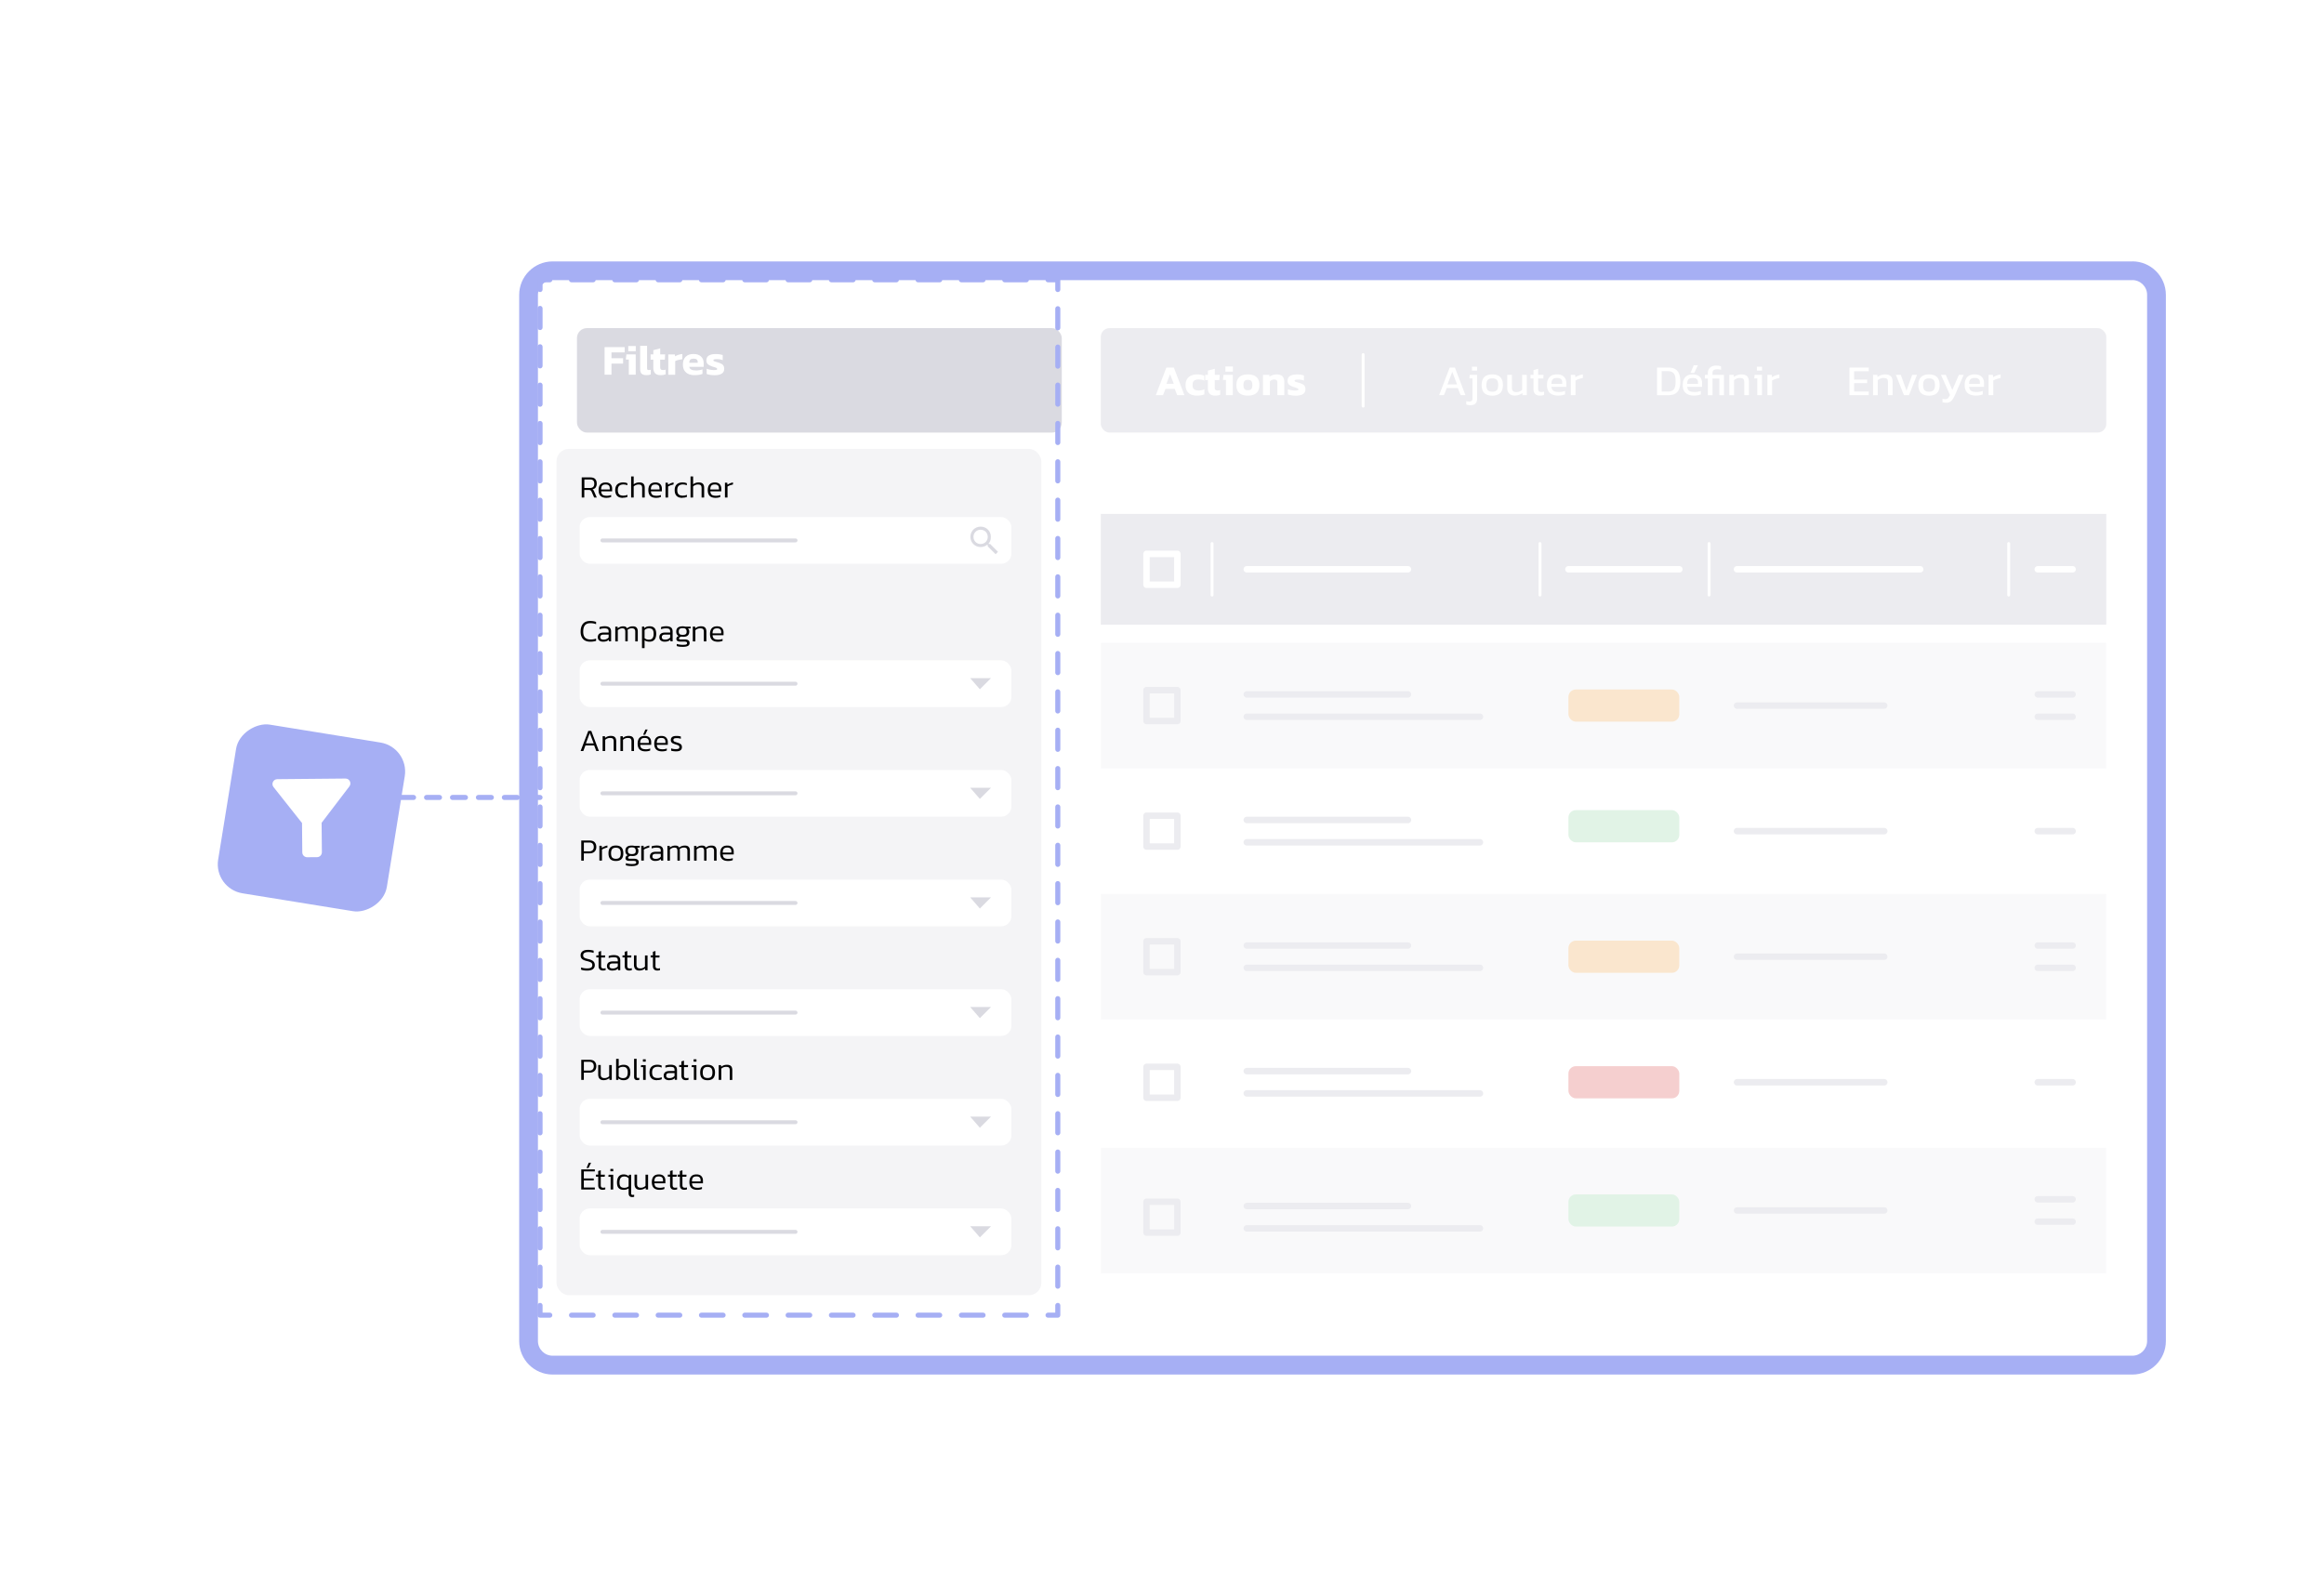 <svg xmlns="http://www.w3.org/2000/svg" id="Calque_1" data-name="Calque 1" viewBox="0 0 595.66 408.85"><defs><filter id="drop-shadow-1" filterUnits="userSpaceOnUse"><feOffset dx="5.24" dy="5.24"/><feGaussianBlur result="blur" stdDeviation="5.24"/><feFlood flood-color="#000" flood-opacity=".2"/><feComposite in2="blur" operator="in"/><feComposite in="SourceGraphic"/></filter><filter id="drop-shadow-2" filterUnits="userSpaceOnUse"><feOffset dx="5.24" dy="5.24"/><feGaussianBlur result="blur-2" stdDeviation="5.24"/><feFlood flood-color="#000" flood-opacity=".2"/><feComposite in2="blur-2" operator="in"/><feComposite in="SourceGraphic"/></filter><style>.cls-2,.cls-3,.cls-4,.cls-7{fill:none;stroke-linecap:round;stroke-linejoin:round}.cls-2,.cls-7{stroke:#dadae1}.cls-3{stroke-width:.75px}.cls-3,.cls-4{stroke:#fff}.cls-9{fill:#f4f4f6}.cls-10{fill:#f6ce9d}.cls-11{fill:#fff}.cls-12{fill:#a6aff4}.cls-13{fill:#c3e8ce}.cls-14{fill:#dadae1}.cls-4,.cls-7{stroke-width:1.66px}</style></defs><g style="filter:url(#drop-shadow-1);fill:none"><path d="M136.41 64.16h404.9c3.41 0 6.17 2.77 6.17 6.17V338.5c0 3.41-2.77 6.17-6.17 6.17h-404.9c-3.41 0-6.17-2.77-6.17-6.17V70.34c0-3.41 2.77-6.17 6.17-6.17Z" class="cls-11"/><path d="M541.31 66.56c2.08 0 3.77 1.69 3.77 3.77v268.18c0 2.08-1.69 3.77-3.77 3.77h-404.9c-2.08 0-3.77-1.69-3.77-3.77V70.34c0-2.08 1.69-3.77 3.77-3.77h404.9m0-4.8h-404.9c-4.73 0-8.58 3.85-8.58 8.58v268.18c0 4.73 3.85 8.58 8.58 8.58h404.9c4.73 0 8.58-3.85 8.58-8.58V70.34c0-4.73-3.85-8.58-8.58-8.58Z" class="cls-12"/><rect width="124.26" height="26.78" x="142.64" y="78.87" class="cls-14" rx="2.55" ry="2.55"/><g style="fill:none;opacity:.5"><rect width="257.72" height="26.78" x="276.9" y="78.87" class="cls-14" rx="2.23" ry="2.23"/><path d="M293.72 88.98h1.91l2.71 7.08h-1.85l-.64-1.61h-2.37l-.63 1.61H291l2.71-7.08Zm1.89 4.17-.95-2.46-.94 2.46h1.88ZM299.41 95.48c-.52-.46-.78-1.14-.78-2.02s.27-1.57.8-2.03c.54-.46 1.27-.69 2.2-.69.38 0 .71.03.99.08.28.06.56.15.82.27v1.25c-.41-.2-.89-.3-1.44-.3s-.93.11-1.19.32c-.26.21-.38.58-.38 1.09s.12.85.37 1.07c.25.22.65.34 1.19.34s1.02-.11 1.46-.33v1.31c-.51.22-1.13.33-1.86.33-.95 0-1.68-.23-2.2-.69ZM304.82 95.69c-.31-.32-.47-.78-.47-1.38v-2.12h-.7v-1.34h.7v-1.09l1.77-.47v1.56h1.26l-.08 1.34h-1.19v2c0 .25.06.42.18.52.12.1.31.15.57.15.21 0 .43-.04.65-.11v1.2c-.35.15-.77.22-1.29.22-.63 0-1.1-.16-1.41-.48ZM308.98 92.16h-.77l.15-1.31h2.39v5.21h-1.77v-3.9Zm-.14-3.46h1.92v1.33h-1.92V88.7ZM311.66 93.46c0-.88.24-1.55.73-2.02s1.22-.7 2.21-.7 1.73.23 2.22.69c.49.46.73 1.14.73 2.02 0 1.81-.98 2.72-2.95 2.72s-2.94-.91-2.94-2.72Zm3.82 1.02c.18-.21.27-.55.27-1.02s-.09-.82-.27-1.02c-.18-.21-.47-.31-.88-.31s-.69.1-.87.31-.26.55-.26 1.02.09.82.26 1.02c.18.21.46.31.87.31s.7-.1.88-.31ZM318.45 90.85h1.65l.05.45c.23-.16.5-.29.83-.4s.66-.16 1.01-.16c.67 0 1.16.16 1.47.48.31.32.47.82.47 1.5v3.34h-1.77v-3.2c0-.29-.06-.5-.19-.63-.13-.12-.35-.19-.66-.19-.19 0-.39.04-.58.13s-.36.2-.49.33v3.55h-1.77v-5.21ZM325.75 96.09c-.37-.06-.67-.13-.9-.22v-1.35c.25.1.54.19.88.25.33.06.64.09.92.09.35 0 .58-.02.71-.05.13-.03.19-.11.19-.24 0-.1-.06-.19-.19-.25s-.34-.15-.66-.24l-.47-.15c-.51-.18-.88-.38-1.11-.61-.23-.23-.34-.56-.34-.97 0-1.06.81-1.6 2.42-1.6.31 0 .63.02.96.07.32.05.59.11.81.18v1.33c-.2-.09-.43-.16-.69-.2-.26-.05-.5-.07-.73-.07-.32 0-.56.02-.73.06-.16.04-.24.11-.24.23 0 .1.05.18.15.23.1.05.3.12.59.2.15.04.3.08.45.13.41.12.73.26.96.4.23.14.39.31.48.51.1.2.14.45.14.75 0 .53-.21.93-.62 1.2-.41.27-1.02.41-1.81.41-.41 0-.8-.03-1.18-.09ZM366.33 88.98h1.34l2.69 7.08h-1.23l-.71-1.83h-2.85l-.71 1.83h-1.24l2.71-7.08Zm1.89 4.33-1.23-3.24-1.23 3.24h2.46ZM370.57 98.46v-.87c.23.07.45.11.67.11.34 0 .58-.06.72-.18.13-.12.2-.33.2-.62v-5.14h-.79l.11-.91h1.87v6.16c0 .51-.14.9-.43 1.19-.29.29-.71.43-1.26.43-.43 0-.79-.06-1.09-.18Zm1.47-9.69h1.31v.99h-1.31v-.99ZM374.52 93.46c0-1.81.91-2.72 2.72-2.72s2.73.91 2.73 2.72-.91 2.72-2.73 2.72-2.72-.91-2.72-2.72Zm3.89 1.31c.23-.26.35-.7.35-1.31s-.12-1.03-.35-1.3c-.23-.26-.62-.4-1.17-.4s-.93.13-1.16.4c-.23.26-.35.7-.35 1.3s.12 1.04.35 1.31c.23.26.62.4 1.16.4s.94-.13 1.17-.4ZM381.57 95.65c-.33-.35-.5-.85-.5-1.51v-3.29h1.2v3.29c0 .39.09.67.29.86.19.18.48.27.88.27.29 0 .55-.05.8-.16s.47-.25.66-.45v-3.82h1.19v5.21H385l-.05-.54c-.55.43-1.2.65-1.94.65-.62 0-1.1-.17-1.44-.52ZM388.23 95.74c-.28-.29-.42-.7-.42-1.23v-2.73h-.77v-.93h.77v-1.2l1.19-.36v1.56h1.39l-.08.93H389v2.66c0 .3.07.51.2.63.14.12.37.18.69.18.2 0 .41-.04.63-.11v.85c-.29.12-.63.18-1.04.18-.55 0-.96-.14-1.24-.43ZM392 95.49c-.49-.45-.74-1.14-.74-2.05 0-.86.22-1.52.65-2 .43-.47 1.07-.71 1.92-.71.77 0 1.36.2 1.77.6s.62.94.62 1.62v.97h-3.82c.06.5.24.85.54 1.04s.77.29 1.42.29c.26 0 .53-.03.81-.08s.52-.12.73-.2v.88c-.46.21-1.06.31-1.78.31-.92 0-1.63-.23-2.12-.68Zm3.17-2.34v-.36c0-.37-.1-.66-.31-.85-.21-.19-.54-.29-.99-.29-.54 0-.92.12-1.14.35-.22.23-.32.62-.32 1.16h2.76ZM397.38 90.85h1.1l.07.6a5.148 5.148 0 0 1 1.91-.71v.91c-.32.06-.66.15-1.02.27s-.65.25-.86.38v3.76h-1.2v-5.21ZM419.47 88.98h2.87c1.06 0 1.84.28 2.34.85.5.56.75 1.48.75 2.74s-.25 2.1-.75 2.66-1.28.84-2.34.84h-2.87v-7.08Zm2.68 6.16c.49 0 .88-.07 1.18-.21.3-.14.52-.4.67-.78.15-.37.23-.9.23-1.58s-.07-1.22-.21-1.61c-.14-.38-.36-.65-.66-.81s-.7-.24-1.21-.24h-1.48v5.22h1.48ZM426.8 95.49c-.49-.45-.74-1.14-.74-2.05 0-.86.22-1.52.65-2 .43-.47 1.07-.71 1.92-.71.77 0 1.36.2 1.77.6s.62.94.62 1.62v.97h-3.82c.06.5.24.85.54 1.04s.77.29 1.42.29c.26 0 .53-.03.81-.08s.52-.12.73-.2v.88c-.46.21-1.06.31-1.78.31-.92 0-1.63-.23-2.12-.68Zm3.17-2.34v-.36c0-.37-.1-.66-.31-.85-.21-.19-.54-.29-.99-.29-.54 0-.92.12-1.14.35-.22.23-.32.62-.32 1.16h2.76Zm-1.08-4.77h1.05l-.92 1.95h-.96l.83-1.95ZM432.5 91.79h-.76v-.93h.76v-.54c0-.35.09-.67.26-.95.17-.28.41-.5.72-.65.31-.16.68-.24 1.1-.24.55 0 .98.06 1.29.19v.89c-.1-.04-.23-.08-.41-.1s-.35-.03-.53-.03c-.43 0-.74.07-.94.22-.2.15-.3.38-.3.69v.52h2.94v5.21h-1.2v-4.28h-1.74v4.28h-1.19v-4.28ZM438.02 90.85h1.1l.05.55c.25-.2.54-.36.87-.48s.68-.18 1.05-.18c.68 0 1.17.16 1.47.47s.46.81.46 1.47v3.38h-1.19v-3.32c0-.4-.08-.69-.25-.85-.17-.16-.48-.24-.92-.24-.27 0-.54.06-.8.17-.26.11-.48.25-.65.43v3.82h-1.2v-5.21ZM445.17 91.76h-.79l.11-.91h1.88v5.21h-1.2v-4.3Zm-.1-2.99h1.31v.99h-1.31v-.99ZM447.76 90.85h1.1l.07.6a5.148 5.148 0 0 1 1.91-.71v.91c-.32.06-.66.15-1.02.27s-.65.25-.86.38v3.76h-1.2v-5.21ZM468.79 88.98h4.94v.94h-3.74v2.14h3.33v.92h-3.33v2.16h3.74v.92h-4.94v-7.08ZM474.84 90.85h1.1l.05.55c.25-.2.54-.36.87-.48s.68-.18 1.06-.18c.67 0 1.17.16 1.47.47.31.32.46.81.46 1.47v3.38h-1.19v-3.32c0-.4-.08-.69-.25-.85-.17-.16-.48-.24-.92-.24-.27 0-.54.06-.8.17-.26.11-.48.25-.65.43v3.82h-1.2v-5.21ZM480.71 90.85h1.24l1.46 4.05 1.46-4.05h1.23l-2.05 5.21h-1.3l-2.06-5.21ZM486.46 93.46c0-1.81.91-2.72 2.72-2.72s2.73.91 2.73 2.72-.91 2.72-2.73 2.72-2.72-.91-2.72-2.72Zm3.89 1.31c.23-.26.35-.7.35-1.31s-.12-1.03-.35-1.3c-.23-.26-.62-.4-1.17-.4s-.93.13-1.16.4c-.23.26-.35.7-.35 1.3s.12 1.04.35 1.31c.23.26.62.4 1.16.4s.94-.13 1.17-.4ZM492.63 97.85v-.89c.21.07.43.11.67.11.22 0 .4-.04.54-.1a.94.94 0 0 0 .36-.33c.1-.15.22-.36.36-.64l-2.32-5.15h1.24l1.67 3.87 1.69-3.87h1.23l-2.12 4.92c-.32.75-.64 1.31-.98 1.68-.34.37-.79.55-1.34.55-.4 0-.73-.05-1.01-.15ZM499.06 95.49c-.49-.45-.74-1.14-.74-2.05 0-.86.22-1.52.65-2 .43-.47 1.07-.71 1.92-.71.77 0 1.36.2 1.77.6.41.4.62.94.62 1.62v.97h-3.82c.06.5.24.85.54 1.04.3.19.77.29 1.42.29.26 0 .53-.03.81-.08s.52-.12.73-.2v.88c-.46.21-1.06.31-1.78.31-.92 0-1.63-.23-2.12-.68Zm3.17-2.34v-.36c0-.37-.1-.66-.31-.85-.21-.19-.54-.29-.99-.29-.54 0-.92.12-1.14.35-.22.23-.32.62-.32 1.16h2.76ZM504.45 90.85h1.1l.07.6c.25-.16.55-.31.89-.44.34-.13.69-.22 1.02-.27v.91c-.32.06-.66.15-1.02.27-.37.12-.65.25-.86.38v3.76h-1.2v-5.21Z" class="cls-11"/><path d="M344.15 85.66v13.2" class="cls-3"/><path d="M276.9 126.49h257.72v28.41H276.9z" class="cls-14"/><path d="M389.47 134.09v13.2M432.81 134.09v13.2M509.61 134.09v13.2M305.42 134.09v13.2" class="cls-3"/><path d="M314.32 140.69h41.31M396.76 140.69h28.43M439.97 140.69h46.95M517.06 140.69h8.93M288.62 136.74h7.91v7.91h-7.91z" class="cls-4"/><path d="M276.9 191.72h257.72v32.19H276.9z" class="cls-11"/><path d="M288.62 203.86h7.91v7.91h-7.91zM314.32 204.95h41.31M314.32 210.67h59.76" class="cls-7"/><rect width="28.42" height="8.25" x="396.76" y="202.43" class="cls-13" rx="1.91" ry="1.91"/><path d="M439.97 207.81h37.73M517.06 207.81h8.93" class="cls-7"/><path d="M276.9 223.91h257.72v32.19H276.9z" class="cls-9"/><path d="M288.62 236.05h7.91v7.91h-7.91zM314.32 237.14h41.31M314.32 242.86h59.76M517.06 237.14h8.93M517.06 242.86h8.93" class="cls-7"/><rect width="28.42" height="8.25" x="396.76" y="235.88" class="cls-10" rx="1.91" ry="1.91"/><path d="M439.97 240h37.73" class="cls-7"/><path d="M276.9 159.53h257.72v32.19H276.9z" class="cls-9"/><path d="M288.62 171.67h7.91v7.91h-7.91zM314.32 172.76h41.31M314.32 178.49h59.76M517.06 172.76h8.93M517.06 178.49h8.93" class="cls-7"/><rect width="28.42" height="8.25" x="396.76" y="171.5" class="cls-10" rx="1.91" ry="1.91"/><path d="M439.97 175.63h37.73" class="cls-7"/><path d="M276.9 256.1h257.72v32.19H276.9z" class="cls-11"/><path d="M288.62 268.24h7.91v7.91h-7.91zM314.32 269.33h41.31M314.32 275.05h59.76" class="cls-7"/><rect width="28.42" height="8.25" x="396.76" y="268.06" rx="1.91" ry="1.91" style="fill:#eca0a0"/><path d="M517.06 272.19h8.93M439.97 272.19h37.73" class="cls-7"/><path d="M276.9 288.96h257.72v32.19H276.9z" class="cls-9"/><path d="M288.62 302.82h7.91v7.91h-7.91zM517.06 302.19h8.93M517.06 307.92h8.93M314.32 303.91h41.31M314.32 309.64h59.76" class="cls-7"/><rect width="28.42" height="8.25" x="396.76" y="300.93" class="cls-13" rx="1.91" ry="1.91"/><path d="M439.97 305.05h37.73" class="cls-7"/></g></g><path d="M154.96 88.98h5.15v1.36h-3.38v1.48h2.97v1.39h-2.97v2.85h-1.77v-7.08ZM161.17 92.16h-.77l.15-1.31h2.39v5.21h-1.77v-3.9Zm-.14-3.46h1.92v1.33h-1.92V88.7ZM164.45 95.8c-.25-.25-.37-.65-.37-1.2v-5.95h1.77v5.77c0 .17.03.28.1.35.07.06.17.09.32.09.2 0 .37-.03.53-.08v1.2c-.18.07-.35.11-.51.14s-.37.04-.6.04c-.57 0-.98-.12-1.23-.37ZM167.92 95.69c-.31-.32-.47-.78-.47-1.38v-2.12h-.7v-1.34h.7v-1.09l1.77-.47v1.56h1.26l-.08 1.34h-1.19v2c0 .25.06.42.18.52.12.1.31.15.57.15.21 0 .43-.04.65-.11v1.2c-.35.15-.77.22-1.29.22-.63 0-1.1-.16-1.41-.48ZM171.3 90.85h1.68l.05.48c.23-.14.52-.27.86-.38.34-.11.67-.19 1-.21v1.33c-.31.04-.64.1-.99.19s-.63.19-.84.29v3.51h-1.77v-5.21ZM175.84 95.48c-.54-.46-.81-1.14-.81-2.02s.23-1.52.7-2 1.14-.72 2.03-.72c.81 0 1.45.21 1.91.64s.69 1 .69 1.72v.94h-3.7c.08.34.26.58.55.71.29.14.7.21 1.23.21.29 0 .58-.03.87-.08.3-.05.54-.12.74-.2v1.15c-.5.23-1.17.34-2.02.34-.93 0-1.67-.23-2.21-.69Zm2.99-2.47v-.23c0-.56-.34-.84-1.01-.84-.42 0-.71.08-.89.25-.17.17-.26.44-.26.81h2.16ZM182.03 96.09c-.37-.06-.67-.13-.9-.22v-1.35c.25.1.54.19.87.25.33.06.64.09.92.09.34 0 .58-.02.71-.05.13-.03.19-.11.19-.24 0-.1-.06-.19-.19-.25s-.34-.15-.66-.24l-.47-.15c-.51-.18-.88-.38-1.11-.61s-.34-.56-.34-.97c0-1.06.81-1.6 2.42-1.6.32 0 .63.02.96.07.32.05.59.11.81.18v1.33c-.2-.09-.43-.16-.69-.2-.26-.05-.5-.07-.73-.07-.32 0-.56.02-.73.06s-.24.11-.24.23c0 .1.05.18.15.23.1.05.3.12.59.2.15.04.3.08.45.13.41.12.73.26.96.4.23.14.39.31.48.51.1.2.14.45.14.75 0 .53-.21.93-.62 1.2-.42.27-1.02.41-1.81.41-.41 0-.8-.03-1.18-.09Z" class="cls-11"/><rect width="124.26" height="216.94" x="142.64" y="115.07" class="cls-9" rx="3.17" ry="3.17"/><path d="M152.7 124.94c-.19.25-.46.41-.82.5.1.06.18.13.23.2.05.08.12.19.18.35l.67 1.55h-.67l-.66-1.5c-.08-.17-.16-.29-.27-.35-.1-.06-.27-.1-.51-.1h-1.09v1.94h-.66v-5.15h2.26c.54 0 .94.14 1.2.42.26.28.39.67.39 1.18 0 .38-.09.7-.28.95Zm-.38-.95c0-.72-.34-1.08-1.03-1.08h-1.51v2.18h1.42c.75 0 1.12-.37 1.12-1.1ZM154.26 126.63c.1.16.26.28.47.35.21.07.49.11.84.11.39 0 .75-.07 1.07-.2v.51c-.33.14-.73.22-1.2.22-.68 0-1.18-.16-1.52-.49-.34-.33-.5-.83-.5-1.5 0-.62.15-1.11.45-1.45s.75-.51 1.37-.51c.54 0 .95.14 1.23.43s.42.67.42 1.14v.71h-2.81c.02.29.08.52.19.68Zm.07-2.13c-.17.21-.26.53-.26.97h2.22v-.31c0-.31-.08-.55-.25-.72-.17-.17-.43-.25-.8-.25-.44 0-.74.1-.92.31ZM159.63 127.62c-.65 0-1.14-.17-1.46-.51-.33-.34-.49-.83-.49-1.47s.18-1.14.53-1.48c.36-.33.85-.5 1.48-.5.24 0 .44.02.61.05.17.03.33.09.5.16v.52c-.29-.14-.62-.21-.98-.21-.49 0-.85.11-1.1.34s-.37.6-.37 1.1.11.87.34 1.1c.22.23.59.34 1.11.34.37 0 .71-.07 1.02-.21v.53c-.34.14-.72.21-1.17.21ZM164.59 127.54v-2.46c0-.33-.07-.55-.22-.69s-.39-.2-.73-.2c-.21 0-.43.05-.66.14s-.42.21-.56.36v2.84h-.66v-5.39h.66v2.01c.4-.33.88-.49 1.45-.49.46 0 .81.11 1.04.34.23.23.34.58.34 1.05v2.48h-.66ZM167.01 126.63c.1.16.26.28.47.35.21.07.49.11.84.11.39 0 .75-.07 1.07-.2v.51c-.33.14-.73.22-1.2.22-.68 0-1.18-.16-1.52-.49-.34-.33-.5-.83-.5-1.5 0-.62.15-1.11.45-1.45s.75-.51 1.37-.51c.54 0 .95.14 1.23.43s.42.67.42 1.14v.71h-2.81c.02.29.08.52.19.68Zm.07-2.13c-.17.21-.26.53-.26.97h2.22v-.31c0-.31-.08-.55-.25-.72-.17-.17-.43-.25-.8-.25-.44 0-.74.1-.92.31ZM171.23 124.23c.19-.12.41-.23.66-.34.25-.1.5-.18.75-.22v.51c-.24.05-.49.12-.76.22s-.48.21-.64.31v2.82h-.66v-3.79h.59l.05.48ZM174.87 127.62c-.65 0-1.14-.17-1.46-.51-.33-.34-.49-.83-.49-1.47s.18-1.14.53-1.48c.36-.33.85-.5 1.48-.5.24 0 .44.02.61.05.17.03.33.09.5.16v.52c-.29-.14-.62-.21-.98-.21-.49 0-.85.11-1.1.34s-.37.6-.37 1.1.11.87.34 1.1c.22.23.59.34 1.11.34.37 0 .71-.07 1.02-.21v.53c-.34.14-.72.21-1.17.21ZM179.82 127.54v-2.46c0-.33-.07-.55-.22-.69s-.39-.2-.73-.2c-.21 0-.43.05-.66.14s-.42.21-.56.36v2.84h-.66v-5.39h.66v2.01c.4-.33.88-.49 1.45-.49.46 0 .81.11 1.04.34.23.23.34.58.34 1.05v2.48h-.66ZM182.24 126.63c.1.16.26.28.47.35.21.07.49.11.84.11.39 0 .75-.07 1.07-.2v.51c-.33.14-.73.22-1.2.22-.68 0-1.18-.16-1.52-.49-.34-.33-.5-.83-.5-1.5 0-.62.15-1.11.45-1.45s.75-.51 1.37-.51c.54 0 .95.14 1.23.43s.42.67.42 1.14v.71h-2.81c.02.29.08.52.19.68Zm.07-2.13c-.17.21-.26.53-.26.97h2.22v-.31c0-.31-.08-.55-.25-.72-.17-.17-.43-.25-.8-.25-.44 0-.74.1-.92.31ZM186.46 124.23c.19-.12.41-.23.66-.34.25-.1.5-.18.75-.22v.51c-.24.05-.49.12-.76.22s-.48.21-.64.31v2.82h-.66v-3.79h.59l.05.48Z"/><rect width="110.68" height="11.98" x="148.56" y="132.54" class="cls-11" rx="2.63" ry="2.63"/><path d="M253.78 139.45h-.31l-.12-.06c.43-.49.61-1.04.61-1.71.06-1.53-1.16-2.69-2.62-2.69s-2.62 1.16-2.62 2.62 1.16 2.62 2.62 2.62c.67 0 1.28-.24 1.71-.61l.12.12v.31l2.01 2.01.61-.61-2.01-2.01Zm-2.44 0c-1.04 0-1.83-.79-1.83-1.83s.79-1.83 1.83-1.83 1.83.79 1.83 1.83-.79 1.83-1.83 1.83Z" class="cls-14"/><path d="M154.4 138.53h49.5" class="cls-2"/><path d="M152.78 163.7v.58c-.45.14-.94.21-1.49.21-.81 0-1.43-.23-1.84-.68-.42-.45-.63-1.07-.63-1.86 0-.88.2-1.55.6-2.04s1.02-.73 1.86-.73c.55 0 1.05.08 1.5.24v.58c-.45-.17-.93-.26-1.44-.26-.67 0-1.14.19-1.43.56-.29.37-.43.92-.43 1.65 0 1.32.63 1.98 1.88 1.98.54 0 1.01-.08 1.42-.23ZM156.03 163.98c-.17.18-.37.31-.6.39s-.53.12-.87.12c-.38 0-.7-.1-.96-.3-.25-.2-.38-.48-.38-.85s.12-.66.36-.87c.24-.21.61-.32 1.1-.32H156v-.23c0-.21-.03-.38-.09-.5s-.17-.21-.32-.26c-.16-.05-.38-.08-.67-.08-.44 0-.86.07-1.26.21v-.54c.38-.14.83-.22 1.35-.22s.95.11 1.22.33.4.57.4 1.06v2.48h-.55l-.05-.43Zm-1.33-1.31c-.29 0-.5.05-.64.16s-.2.28-.2.52c0 .22.07.37.22.47.14.09.36.14.64.14.54 0 .96-.18 1.28-.55v-.74h-1.3ZM162.82 164.41v-2.46c0-.33-.07-.56-.21-.69s-.37-.2-.69-.2c-.21 0-.42.04-.6.11-.19.07-.35.18-.48.32.03.13.05.29.05.46v2.46h-.62v-2.44c0-.33-.06-.56-.17-.7-.11-.14-.32-.2-.62-.2-.2 0-.4.04-.6.13s-.37.21-.53.36v2.86h-.65v-3.79h.59l.04.43c.43-.34.88-.51 1.38-.51.27 0 .49.04.65.13.16.09.28.22.36.39.2-.17.41-.29.65-.38.24-.09.51-.14.82-.14.43 0 .75.11.96.33s.32.56.32 1.02v2.52h-.65ZM167.74 163.98c-.3.34-.72.51-1.27.51-.5 0-.92-.12-1.26-.36v2.01h-.66v-5.52h.56l.05.4c.18-.17.37-.29.58-.36s.46-.12.74-.12c.55 0 .98.15 1.27.46.29.31.44.79.44 1.46s-.15 1.18-.45 1.52Zm-.51-.38c.2-.24.3-.62.3-1.14s-.09-.85-.28-1.07-.5-.32-.94-.32-.82.15-1.1.46v2.06c.28.25.65.38 1.09.38s.74-.12.94-.36ZM171.8 163.98c-.17.18-.37.31-.6.39s-.53.12-.87.12c-.38 0-.7-.1-.96-.3-.25-.2-.38-.48-.38-.85s.12-.66.36-.87c.24-.21.61-.32 1.1-.32h1.32v-.23c0-.21-.03-.38-.09-.5s-.17-.21-.32-.26c-.16-.05-.38-.08-.67-.08-.44 0-.86.07-1.26.21v-.54c.38-.14.83-.22 1.35-.22s.95.11 1.22.33.4.57.4 1.06v2.48h-.55l-.05-.43Zm-1.33-1.31c-.29 0-.5.05-.64.16s-.2.28-.2.52c0 .22.07.37.22.47.14.09.36.14.64.14.54 0 .96-.18 1.28-.55v-.74h-1.3ZM175.93 164.56c-.1-.06-.27-.09-.52-.09h-1.01c-.35 0-.61-.06-.78-.18-.18-.12-.26-.29-.26-.52 0-.17.05-.32.15-.45.1-.14.25-.23.44-.29-.42-.2-.62-.58-.62-1.12 0-.47.14-.81.41-1.03.27-.22.69-.33 1.26-.33.2 0 .42.03.66.08h1.37l-.02.45h-.69c.23.2.34.48.34.83 0 .43-.12.75-.37.98-.25.23-.62.34-1.12.34-.11 0-.27-.01-.46-.04-.18.01-.33.06-.47.15-.14.09-.21.2-.21.33 0 .1.04.16.11.2.07.04.21.06.39.06h1.05c.38 0 .67.08.87.23.2.15.3.38.3.66 0 .36-.15.61-.44.76-.3.15-.74.23-1.34.23-.63 0-1.14-.07-1.52-.2v-.54c.21.07.44.12.71.16.26.04.52.06.78.06.29 0 .52-.01.68-.03a.76.76 0 0 0 .36-.12c.08-.06.12-.16.12-.28 0-.14-.05-.24-.15-.3Zm-.16-2.01c.15-.12.22-.34.22-.65s-.08-.53-.23-.67c-.15-.14-.41-.21-.77-.21s-.62.07-.78.2-.24.36-.24.68.08.51.23.64c.15.13.42.19.78.19s.63-.06.78-.18ZM180.4 164.41v-2.46c0-.23-.03-.41-.09-.53a.512.512 0 0 0-.29-.27c-.14-.06-.33-.08-.59-.08-.23 0-.46.04-.66.13-.21.08-.39.2-.54.35v2.86h-.66v-3.79h.59l.04.43c.42-.34.91-.51 1.47-.51.48 0 .83.11 1.05.34.22.22.33.58.33 1.06v2.48h-.66ZM182.82 163.51c.1.16.26.28.47.35.21.07.49.11.84.11.39 0 .75-.07 1.07-.2v.51c-.33.14-.73.22-1.2.22-.68 0-1.18-.16-1.52-.49-.34-.33-.5-.83-.5-1.5 0-.62.15-1.11.45-1.45s.75-.51 1.37-.51c.54 0 .95.14 1.23.43s.42.67.42 1.14v.71h-2.81c.02.29.08.52.19.68Zm.07-2.13c-.17.21-.26.53-.26.97h2.22v-.31c0-.31-.08-.55-.25-.72-.17-.17-.43-.25-.8-.25-.44 0-.74.1-.92.31Z"/><rect width="110.68" height="11.98" x="148.56" y="169.27" class="cls-11" rx="2.63" ry="2.63"/><path d="M154.4 175.26h49.5" class="cls-2"/><path d="M248.67 173.84H254l-2.85 2.85-2.48-2.85z" class="cls-14"/><path d="M149.5 192.51h-.68l1.96-5.15h.77l1.95 5.15h-.67l-.54-1.42h-2.24l-.54 1.42Zm.66-1.94h2.01l-1.01-2.65-1 2.65ZM157.29 192.51v-2.46c0-.23-.03-.41-.09-.53a.512.512 0 0 0-.29-.27c-.14-.06-.33-.08-.59-.08-.23 0-.46.04-.66.13-.21.08-.39.2-.54.35v2.86h-.66v-3.79h.59l.04.43c.42-.34.91-.51 1.47-.51.48 0 .83.11 1.05.34.22.22.33.58.33 1.06v2.48h-.66ZM161.85 192.51v-2.46c0-.23-.03-.41-.09-.53a.512.512 0 0 0-.29-.27c-.14-.06-.33-.08-.59-.08-.23 0-.46.04-.66.13-.21.08-.39.2-.54.35v2.86h-.66v-3.79h.59l.04.43c.42-.34.91-.51 1.47-.51.48 0 .83.11 1.05.34.22.22.33.58.33 1.06v2.48h-.66ZM164.27 191.61c.1.16.26.28.47.35.21.07.49.11.84.11.39 0 .75-.07 1.07-.2v.51c-.33.14-.73.22-1.2.22-.68 0-1.18-.16-1.52-.49-.34-.33-.5-.83-.5-1.5 0-.62.15-1.11.45-1.45s.75-.51 1.37-.51c.54 0 .95.14 1.23.43s.42.67.42 1.14v.71h-2.81c.02.29.08.52.19.68Zm.07-2.13c-.17.21-.26.53-.26.97h2.22v-.31c0-.31-.08-.55-.25-.72-.17-.17-.43-.25-.8-.25-.44 0-.74.1-.92.31Zm1.07-2.48h.59l-.63 1.34h-.53l.57-1.34ZM168.53 191.61c.1.16.26.28.47.35.21.07.49.11.84.11.39 0 .75-.07 1.07-.2v.51c-.33.14-.73.22-1.2.22-.68 0-1.18-.16-1.52-.49-.34-.33-.5-.83-.5-1.5 0-.62.15-1.11.45-1.45s.75-.51 1.37-.51c.54 0 .95.14 1.23.43s.42.67.42 1.14v.71h-2.81c.02.29.08.52.19.68Zm.07-2.13c-.17.21-.26.53-.26.97h2.22v-.31c0-.31-.08-.55-.25-.72-.17-.17-.43-.25-.8-.25-.44 0-.74.1-.92.31ZM174.06 191.23a.701.701 0 0 0-.25-.18c-.11-.05-.28-.11-.52-.19l-.22-.07c-.27-.09-.48-.17-.63-.25a.929.929 0 0 1-.36-.32.947.947 0 0 1-.14-.53c0-.34.12-.6.36-.78.24-.18.62-.26 1.13-.26.39 0 .75.05 1.07.15v.58c-.34-.11-.66-.17-.97-.17-.34 0-.58.03-.72.1s-.21.19-.21.37c0 .12.03.22.09.29.06.07.15.13.26.17.11.05.32.11.6.2.32.1.56.19.73.29.17.1.3.21.38.35s.12.32.12.54c0 .72-.5 1.08-1.5 1.08-.24 0-.47-.02-.7-.05-.22-.03-.41-.07-.56-.13v-.58c.36.13.75.19 1.17.19.35 0 .59-.04.73-.11s.21-.21.21-.4c0-.12-.03-.22-.09-.29Z"/><rect width="110.68" height="11.98" x="148.56" y="197.37" class="cls-11" rx="2.63" ry="2.63"/><path d="M154.4 203.36h49.5" class="cls-2"/><path d="M248.67 201.94H254l-2.85 2.85-2.48-2.85z" class="cls-14"/><path d="M152.38 218.31c-.31.29-.72.44-1.25.44h-1.49v1.86h-.66v-5.15h2.18c.55 0 .97.15 1.26.45.28.3.42.71.42 1.21s-.15.9-.46 1.19Zm-.49-.37c.2-.2.3-.47.3-.82 0-.37-.09-.65-.28-.85-.19-.2-.47-.3-.84-.3h-1.42v2.26h1.38c.38 0 .67-.1.86-.3ZM154.28 217.3c.19-.12.41-.23.66-.34.25-.1.5-.18.75-.22v.51c-.24.05-.49.12-.76.22s-.48.21-.64.31v2.82h-.66v-3.79h.59l.05.48ZM159.76 218.72c0 .66-.15 1.15-.46 1.48-.31.33-.79.5-1.44.5s-1.13-.17-1.44-.5-.46-.82-.46-1.48c0-1.32.63-1.98 1.9-1.98s1.9.66 1.9 1.98Zm-.94 1.08c.19-.22.28-.58.28-1.08s-.1-.86-.29-1.08-.51-.34-.95-.34-.76.11-.95.34c-.19.22-.29.58-.29 1.08s.09.86.28 1.08.51.34.96.34.77-.11.96-.34ZM162.89 220.76c-.1-.06-.27-.09-.52-.09h-1.01c-.35 0-.61-.06-.78-.18-.18-.12-.26-.29-.26-.52 0-.17.05-.32.15-.45.1-.14.25-.23.44-.29-.42-.2-.62-.58-.62-1.12 0-.47.14-.81.41-1.03.27-.22.69-.33 1.26-.33.2 0 .42.03.66.08h1.37l-.02.45h-.69c.23.2.34.48.34.83 0 .43-.12.75-.37.98-.25.23-.62.34-1.12.34-.11 0-.27-.01-.46-.04-.18.01-.33.06-.47.15-.14.09-.21.2-.21.33 0 .1.04.16.11.2.07.04.21.06.39.06h1.05c.38 0 .67.08.87.23.2.15.3.38.3.66 0 .36-.15.61-.44.76-.3.15-.74.23-1.34.23-.63 0-1.14-.07-1.52-.2v-.54c.21.07.44.12.71.16.26.04.52.06.78.06.29 0 .52-.01.68-.03a.76.76 0 0 0 .36-.12c.08-.06.12-.16.12-.28 0-.14-.05-.24-.15-.3Zm-.16-2.01c.15-.12.22-.34.22-.65s-.08-.53-.23-.67c-.15-.14-.41-.21-.77-.21s-.62.07-.78.2-.24.36-.24.68.08.51.23.64c.15.13.42.19.78.19s.63-.06.78-.18ZM165.01 217.3c.19-.12.41-.23.66-.34.25-.1.5-.18.75-.22v.51c-.24.05-.49.12-.76.22s-.48.21-.64.31v2.82h-.66v-3.79h.59l.05.48ZM169.39 220.18c-.17.18-.37.31-.6.39s-.53.12-.87.12c-.38 0-.7-.1-.96-.3-.25-.2-.38-.48-.38-.85s.12-.66.36-.87c.24-.21.61-.32 1.1-.32h1.32v-.23c0-.21-.03-.38-.09-.5s-.17-.21-.32-.26c-.16-.05-.38-.08-.67-.08-.44 0-.86.07-1.26.21v-.54c.38-.14.83-.22 1.35-.22s.95.11 1.22.33.4.57.4 1.06v2.48h-.55l-.05-.43Zm-1.33-1.31c-.29 0-.5.05-.64.16s-.2.28-.2.52c0 .22.07.37.22.47.14.09.36.14.64.14.54 0 .96-.18 1.28-.55v-.74h-1.3ZM176.18 220.61v-2.46c0-.33-.07-.56-.21-.69s-.37-.2-.69-.2c-.21 0-.42.04-.6.11-.19.07-.35.18-.48.32.03.13.05.29.05.46v2.46h-.62v-2.44c0-.33-.06-.56-.17-.7-.11-.14-.32-.2-.62-.2-.2 0-.4.04-.6.13s-.37.21-.53.36v2.86h-.65v-3.79h.59l.04.43c.43-.34.88-.51 1.38-.51.27 0 .49.04.65.13.16.09.28.22.36.39.2-.17.41-.29.65-.38.24-.09.51-.14.82-.14.43 0 .75.11.96.33s.32.56.32 1.02v2.52h-.65ZM183.02 220.61v-2.46c0-.33-.07-.56-.21-.69s-.37-.2-.69-.2c-.21 0-.42.04-.6.11-.19.07-.35.18-.48.32.03.13.05.29.05.46v2.46h-.62v-2.44c0-.33-.06-.56-.17-.7-.11-.14-.32-.2-.62-.2-.2 0-.4.04-.6.13s-.37.21-.53.36v2.86h-.65v-3.79h.59l.04.43c.43-.34.88-.51 1.38-.51.27 0 .49.04.65.13.16.09.28.22.36.39.2-.17.41-.29.65-.38.24-.09.51-.14.82-.14.43 0 .75.11.96.33s.32.56.32 1.02v2.52h-.65ZM185.43 219.71c.1.16.26.28.47.35.21.07.49.11.84.11.39 0 .75-.07 1.07-.2v.51c-.33.14-.73.22-1.2.22-.68 0-1.18-.16-1.52-.49-.34-.33-.5-.83-.5-1.5 0-.62.15-1.11.45-1.45s.75-.51 1.37-.51c.54 0 .95.14 1.23.43s.42.67.42 1.14v.71h-2.81c.02.29.08.52.19.68Zm.07-2.13c-.17.21-.26.53-.26.97h2.22v-.31c0-.31-.08-.55-.25-.72-.17-.17-.43-.25-.8-.25-.44 0-.74.1-.92.31Z"/><rect width="110.68" height="11.98" x="148.56" y="225.47" class="cls-11" rx="2.63" ry="2.63"/><path d="M154.4 231.46h49.5" class="cls-2"/><path d="M248.67 230.04H254l-2.85 2.85-2.48-2.85z" class="cls-14"/><path d="M151.97 248.43c-.33.25-.83.37-1.48.37s-1.16-.08-1.55-.24v-.58c.47.18.97.26 1.5.26.47 0 .82-.06 1.04-.19.22-.13.33-.35.33-.67 0-.2-.05-.36-.14-.48-.09-.12-.24-.22-.44-.3-.2-.08-.49-.17-.88-.26-.56-.14-.96-.32-1.19-.54s-.34-.52-.34-.9c0-.45.16-.8.48-1.04.32-.25.8-.37 1.43-.37.28 0 .55.02.8.06s.46.09.62.14v.58c-.41-.14-.85-.22-1.32-.22s-.79.07-1.02.2c-.23.13-.34.35-.34.66 0 .18.04.32.12.42.08.11.21.2.4.28.19.08.47.16.84.25.6.14 1.02.34 1.26.58.24.24.36.56.36.94 0 .46-.17.81-.5 1.06ZM153.41 244.92v-.94l.66-.2v1.14h1.05l-.04.52h-1.01v2.18c0 .23.05.4.16.5.1.1.28.14.54.14.14 0 .29-.03.46-.08v.5c-.2.07-.42.11-.68.11-.37 0-.65-.1-.84-.3-.19-.2-.29-.48-.29-.84v-2.22h-.58v-.52h.58ZM158.38 248.28c-.17.18-.37.31-.6.39s-.53.12-.87.12c-.38 0-.7-.1-.96-.3-.25-.2-.38-.48-.38-.85s.12-.66.36-.87c.24-.21.61-.32 1.1-.32h1.32v-.23c0-.21-.03-.38-.09-.5s-.17-.21-.32-.26c-.16-.05-.38-.08-.67-.08-.44 0-.86.07-1.26.21v-.54c.38-.14.83-.22 1.35-.22s.95.11 1.22.33.4.57.4 1.06v2.48h-.55l-.05-.43Zm-1.33-1.31c-.29 0-.5.05-.64.16s-.2.28-.2.52c0 .22.07.37.22.47.14.09.36.14.64.14.54 0 .96-.18 1.28-.55v-.74h-1.3ZM160.12 244.92v-.94l.66-.2v1.14h1.05l-.04.52h-1.01v2.18c0 .23.05.4.16.5.1.1.28.14.54.14.14 0 .29-.03.46-.08v.5c-.2.07-.42.11-.68.11-.37 0-.65-.1-.84-.3-.19-.2-.29-.48-.29-.84v-2.22h-.58v-.52h.58ZM163.14 244.92v2.42c0 .31.08.55.24.7s.4.22.73.22c.24 0 .46-.04.66-.13.21-.08.39-.2.54-.35v-2.86h.66v3.79h-.59l-.04-.43a2.41 2.41 0 0 1-1.47.51c-.45 0-.8-.13-1.03-.38-.23-.25-.35-.62-.35-1.1v-2.4h.66ZM167.34 244.92v-.94l.66-.2v1.14h1.05l-.04.52H168v2.18c0 .23.05.4.16.5.1.1.28.14.54.14.14 0 .29-.03.46-.08v.5c-.2.07-.42.11-.68.11-.37 0-.65-.1-.84-.3-.19-.2-.29-.48-.29-.84v-2.22h-.58v-.52h.58Z"/><rect width="110.68" height="11.98" x="148.56" y="253.57" class="cls-11" rx="2.63" ry="2.63"/><path d="M154.4 259.57h49.5" class="cls-2"/><path d="M248.67 258.14H254l-2.85 2.85-2.48-2.85z" class="cls-14"/><path d="M152.38 274.52c-.31.29-.72.44-1.25.44h-1.49v1.86h-.66v-5.15h2.18c.55 0 .97.15 1.26.45.28.3.42.71.42 1.21s-.15.9-.46 1.19Zm-.49-.37c.2-.2.3-.47.3-.82 0-.37-.09-.65-.28-.85-.19-.2-.47-.3-.84-.3h-1.42v2.26h1.38c.38 0 .67-.1.86-.3ZM153.97 273.02v2.42c0 .31.08.55.24.7s.4.22.73.22c.24 0 .46-.04.66-.13.21-.08.39-.2.54-.35v-2.86h.66v3.79h-.59l-.04-.43a2.41 2.41 0 0 1-1.47.51c-.45 0-.8-.13-1.03-.38-.23-.25-.35-.62-.35-1.1v-2.4h.66ZM161.11 276.4c-.3.33-.72.5-1.26.5-.28 0-.53-.04-.74-.12s-.4-.2-.58-.36l-.05.4h-.56v-5.39h.66v1.88c.35-.24.77-.36 1.26-.36 1.15 0 1.72.65 1.72 1.94 0 .67-.15 1.17-.45 1.51Zm-2.54-2.55v2.06c.28.3.65.46 1.1.46s.75-.12.94-.36c.19-.24.28-.61.28-1.12s-.1-.87-.3-1.09-.51-.33-.94-.33-.8.13-1.09.38ZM163.17 271.42v4.5c0 .15.03.26.08.32s.13.09.25.09.24-.02.36-.05v.52c-.14.05-.31.08-.52.08-.27 0-.47-.07-.61-.21-.14-.14-.21-.37-.21-.68v-4.58h.66ZM165.5 276.82h-.66v-3.27h-.58l.06-.52h1.18v3.79Zm-.72-4.68v-.6h.73v.6h-.73ZM168.42 276.9c-.65 0-1.14-.17-1.46-.51-.33-.34-.49-.83-.49-1.47s.18-1.14.53-1.48c.36-.33.85-.5 1.48-.5.24 0 .44.02.61.05.17.03.33.09.5.16v.52c-.29-.14-.62-.21-.98-.21-.49 0-.85.11-1.1.34s-.37.6-.37 1.1.11.87.34 1.1c.22.23.59.34 1.11.34.37 0 .71-.07 1.02-.21v.53c-.34.14-.72.21-1.17.21ZM172.92 276.38c-.17.18-.37.31-.6.39s-.53.12-.87.12c-.38 0-.7-.1-.96-.3-.25-.2-.38-.48-.38-.85s.12-.66.36-.87c.24-.21.61-.32 1.1-.32h1.32v-.23c0-.21-.03-.38-.09-.5s-.17-.21-.32-.26c-.16-.05-.38-.08-.67-.08-.44 0-.86.07-1.26.21v-.54c.38-.14.83-.22 1.35-.22s.95.11 1.22.33.4.57.4 1.06v2.48h-.55l-.05-.43Zm-1.33-1.31c-.29 0-.5.05-.64.16s-.2.28-.2.52c0 .22.07.37.22.47.14.09.36.14.64.14.54 0 .96-.18 1.28-.55v-.74h-1.3ZM174.65 273.02v-.94l.66-.2v1.14h1.05l-.04.52h-1.01v2.18c0 .23.05.4.16.5.1.1.28.14.54.14.14 0 .29-.03.46-.08v.5c-.2.07-.42.11-.68.11-.37 0-.65-.1-.84-.3-.19-.2-.29-.48-.29-.84v-2.22h-.58v-.52h.58ZM178.5 276.82h-.66v-3.27h-.58l.06-.52h1.18v3.79Zm-.72-4.68v-.6h.73v.6h-.73ZM183.26 274.92c0 .66-.15 1.15-.46 1.48-.31.33-.79.5-1.44.5s-1.13-.17-1.44-.5-.46-.82-.46-1.48c0-1.32.63-1.98 1.9-1.98s1.9.66 1.9 1.98Zm-.94 1.08c.19-.22.28-.58.28-1.08s-.1-.86-.29-1.08-.51-.34-.95-.34-.76.11-.95.34c-.19.22-.29.58-.29 1.08s.09.86.28 1.08.51.34.96.34.77-.11.96-.34ZM187.04 276.82v-2.46c0-.23-.03-.41-.09-.53a.512.512 0 0 0-.29-.27c-.14-.06-.33-.08-.59-.08-.23 0-.46.04-.66.13-.21.08-.39.2-.54.35v2.86h-.66v-3.79h.59l.04.43c.42-.34.91-.51 1.47-.51.48 0 .83.11 1.05.34.22.22.33.58.33 1.06v2.48h-.66Z"/><rect width="110.68" height="11.98" x="148.56" y="281.67" class="cls-11" rx="2.63" ry="2.63"/><path d="M154.4 287.67h49.5" class="cls-2"/><path d="M248.67 286.24H254l-2.85 2.85-2.48-2.85z" class="cls-14"/><path d="M148.98 299.76h3.48v.52h-2.82v1.8h2.54v.51h-2.54v1.81h2.82v.51h-3.48v-5.15Zm1.92-1.7h.59l-.63 1.34h-.53l.57-1.34ZM153.32 301.12v-.94l.66-.2v1.14h1.05l-.04.52h-1.01v2.18c0 .23.05.4.16.5.1.1.28.14.54.14.14 0 .29-.03.46-.08v.5c-.2.07-.42.11-.68.11-.37 0-.65-.1-.84-.3-.19-.2-.29-.48-.29-.84v-2.22h-.58v-.52h.58ZM157.17 304.92h-.66v-3.27h-.58l.06-.52h1.18v3.79Zm-.72-4.68v-.6h.73v.6h-.73ZM158.58 301.58c.3-.35.72-.53 1.26-.53.28 0 .53.04.74.12.21.08.4.2.58.36l.05-.4h.56v4.7c0 .18.03.31.09.37.06.07.17.1.34.1.11 0 .23-.02.34-.05v.52c-.14.05-.31.08-.5.08-.61 0-.92-.33-.92-.99v-1.22c-.35.24-.77.36-1.26.36-.56 0-.99-.15-1.28-.44s-.44-.77-.44-1.43.15-1.19.45-1.55Zm.5 2.6c.2.2.51.3.95.3s.81-.12 1.09-.38v-2.06c-.28-.3-.65-.46-1.1-.46s-.74.13-.94.39c-.19.26-.29.65-.29 1.16s.1.85.29 1.05ZM163.28 301.12v2.42c0 .31.08.55.24.7s.4.22.73.22c.24 0 .46-.04.66-.13.21-.08.39-.2.54-.35v-2.86h.66v3.79h-.59l-.04-.43a2.41 2.41 0 0 1-1.47.51c-.45 0-.8-.13-1.03-.38-.23-.25-.35-.62-.35-1.1v-2.4h.66ZM167.91 304.01c.1.16.26.28.47.35.21.07.49.11.84.11.39 0 .75-.07 1.07-.2v.51c-.33.14-.73.22-1.2.22-.68 0-1.18-.16-1.52-.49-.34-.33-.5-.83-.5-1.5 0-.62.15-1.11.45-1.45s.75-.51 1.37-.51c.54 0 .95.14 1.23.43s.42.67.42 1.14v.71h-2.81c.02.29.08.52.19.68Zm.07-2.13c-.17.21-.26.53-.26.97h2.22v-.31c0-.31-.08-.55-.25-.72-.17-.17-.43-.25-.8-.25-.44 0-.74.1-.92.31ZM171.74 301.12v-.94l.66-.2v1.14h1.05l-.04.52h-1.01v2.18c0 .23.05.4.16.5.1.1.28.14.54.14.14 0 .29-.03.46-.08v.5c-.2.07-.42.11-.68.11-.37 0-.65-.1-.84-.3-.19-.2-.29-.48-.29-.84v-2.22h-.58v-.52h.58ZM174.25 301.12v-.94l.66-.2v1.14h1.05l-.04.52h-1.01v2.18c0 .23.05.4.16.5.1.1.28.14.54.14.14 0 .29-.03.46-.08v.5c-.2.07-.42.11-.68.11-.37 0-.65-.1-.84-.3-.19-.2-.29-.48-.29-.84v-2.22h-.58v-.52h.58ZM177.54 304.01c.1.16.26.28.47.35.21.07.49.11.84.11.39 0 .75-.07 1.07-.2v.51c-.33.14-.73.22-1.2.22-.68 0-1.18-.16-1.52-.49-.34-.33-.5-.83-.5-1.5 0-.62.15-1.11.45-1.45s.75-.51 1.37-.51c.54 0 .95.14 1.23.43s.42.67.42 1.14v.71h-2.81c.02.29.08.52.19.68Zm.07-2.13c-.17.21-.26.53-.26.97h2.22v-.31c0-.31-.08-.55-.25-.72-.17-.17-.43-.25-.8-.25-.44 0-.74.1-.92.31Z"/><rect width="110.68" height="11.98" x="148.56" y="309.78" class="cls-11" rx="2.63" ry="2.63"/><path d="M154.4 315.77h49.5" class="cls-2"/><path d="M248.67 314.34H254l-2.85 2.85-2.48-2.85z" class="cls-14"/><path d="M271.12 337.78h-2.5c-.36 0-.65-.29-.65-.65s.29-.65.65-.65h1.85v-1.85c0-.36.29-.65.65-.65s.65.29.65.65v2.5c0 .36-.29.65-.65.65ZM263.07 337.78h-5.55c-.36 0-.65-.29-.65-.65s.29-.65.65-.65h5.55c.36 0 .65.29.65.65s-.29.65-.65.65Zm-11.1 0h-5.55c-.36 0-.65-.29-.65-.65s.29-.65.65-.65h5.55c.36 0 .65.29.65.65s-.29.65-.65.65ZM240.86 337.78h-5.55c-.36 0-.65-.29-.65-.65s.29-.65.65-.65h5.55c.36 0 .65.29.65.65s-.29.65-.65.65Zm-11.1 0h-5.55c-.36 0-.65-.29-.65-.65s.29-.65.65-.65h5.55c.36 0 .65.29.65.65s-.29.65-.65.65Zm-11.11 0h-5.55c-.36 0-.65-.29-.65-.65s.29-.65.65-.65h5.55c.36 0 .65.29.65.65s-.29.65-.65.65Zm-11.1 0H202c-.36 0-.65-.29-.65-.65s.29-.65.65-.65h5.55c.36 0 .65.29.65.65s-.29.65-.65.65Zm-11.1 0h-5.55c-.36 0-.65-.29-.65-.65s.29-.65.65-.65h5.55c.36 0 .65.29.65.65s-.29.65-.65.65Zm-11.11 0h-5.55c-.36 0-.65-.29-.65-.65s.29-.65.65-.65h5.55c.36 0 .65.29.65.65s-.29.65-.65.65Zm-11.1 0h-5.55c-.36 0-.65-.29-.65-.65s.29-.65.65-.65h5.55c.36 0 .65.29.65.65s-.29.65-.65.65Zm-11.1 0h-5.55c-.36 0-.65-.29-.65-.65s.29-.65.65-.65h5.55c.36 0 .65.29.65.65s-.29.65-.65.65Zm-11.11 0h-5.55c-.36 0-.65-.29-.65-.65s.29-.65.65-.65h5.55c.36 0 .65.29.65.65s-.29.65-.65.65ZM140.92 337.78h-2.5c-.36 0-.65-.29-.65-.65v-2.5c0-.36.29-.65.65-.65s.65.29.65.65v1.85h1.85c.36 0 .65.29.65.65s-.29.65-.65.65ZM138.42 330.37c-.36 0-.65-.29-.65-.65v-4.91c0-.36.29-.65.65-.65s.65.29.65.65v4.91c0 .36-.29.65-.65.65Zm0-9.83c-.36 0-.65-.29-.65-.65v-4.91c0-.36.29-.65.65-.65s.65.29.65.65v4.91c0 .36-.29.65-.65.65ZM138.42 310.71c-.36 0-.65-.29-.65-.65v-4.91c0-.36.29-.65.65-.65s.65.29.65.65v4.91c0 .36-.29.65-.65.65Zm0-9.83c-.36 0-.65-.29-.65-.65v-4.91c0-.36.29-.65.65-.65s.65.29.65.65v4.91c0 .36-.29.65-.65.65Zm0-9.83c-.36 0-.65-.29-.65-.65v-4.91c0-.36.29-.65.65-.65s.65.29.65.65v4.91c0 .36-.29.65-.65.65Zm0-9.83c-.36 0-.65-.29-.65-.65v-4.91c0-.36.29-.65.65-.65s.65.29.65.65v4.91c0 .36-.29.65-.65.65Zm0-9.83c-.36 0-.65-.29-.65-.65v-4.91c0-.36.29-.65.65-.65s.65.29.65.65v4.91c0 .36-.29.65-.65.65Zm0-9.83c-.36 0-.65-.29-.65-.65V256c0-.36.29-.65.65-.65s.65.29.65.65v4.91c0 .36-.29.65-.65.65Zm0-9.83c-.36 0-.65-.29-.65-.65v-4.91c0-.36.29-.65.65-.65s.65.29.65.65v4.91c0 .36-.29.65-.65.65Zm0-9.83c-.36 0-.65-.29-.65-.65v-4.91c0-.36.29-.65.65-.65s.65.29.65.65v4.91c0 .36-.29.65-.65.65Zm0-9.83c-.36 0-.65-.29-.65-.65v-4.91c0-.36.29-.65.65-.65s.65.29.65.65v4.91c0 .36-.29.65-.65.65Zm0-9.83c-.36 0-.65-.29-.65-.65v-4.91c0-.36.29-.65.65-.65s.65.29.65.65v4.91c0 .36-.29.65-.65.65Zm0-9.83c-.36 0-.65-.29-.65-.65v-4.91c0-.36.29-.65.65-.65s.65.29.65.65v4.91c0 .36-.29.65-.65.65Zm0-9.83c-.36 0-.65-.29-.65-.65v-4.91c0-.36.29-.65.65-.65s.65.29.65.65v4.91c0 .36-.29.65-.65.65Zm0-9.83c-.36 0-.65-.29-.65-.65v-4.91c0-.36.29-.65.65-.65s.65.29.65.65v4.91c0 .36-.29.65-.65.65Zm0-9.83c-.36 0-.65-.29-.65-.65v-4.91c0-.36.29-.65.65-.65s.65.29.65.65v4.91c0 .36-.29.65-.65.65Zm0-9.83c-.36 0-.65-.29-.65-.65v-4.91c0-.36.29-.65.65-.65s.65.29.65.65v4.91c0 .36-.29.65-.65.65Zm0-9.83c-.36 0-.65-.29-.65-.65v-4.91c0-.36.29-.65.65-.65s.65.29.65.65v4.91c0 .36-.29.65-.65.65Zm0-9.83c-.36 0-.65-.29-.65-.65v-4.91c0-.36.29-.65.65-.65s.65.29.65.65v4.91c0 .36-.29.65-.65.65Zm0-9.83c-.36 0-.65-.29-.65-.65v-4.91c0-.36.29-.65.65-.65s.65.29.65.65v4.91c0 .36-.29.65-.65.65Zm0-9.83c-.36 0-.65-.29-.65-.65v-4.91c0-.36.29-.65.65-.65s.65.29.65.65v4.91c0 .36-.29.65-.65.65Zm0-9.83c-.36 0-.65-.29-.65-.65v-4.91c0-.36.29-.65.65-.65s.65.29.65.65v4.91c0 .36-.29.65-.65.65Zm0-9.83c-.36 0-.65-.29-.65-.65v-4.91c0-.36.29-.65.65-.65s.65.29.65.65v4.91c0 .36-.29.65-.65.65Zm0-9.83c-.36 0-.65-.29-.65-.65v-4.91c0-.36.29-.65.65-.65s.65.29.65.65v4.91c0 .36-.29.65-.65.65Zm0-9.83c-.36 0-.65-.29-.65-.65v-4.91c0-.36.29-.65.65-.65s.65.29.65.65v4.91c0 .36-.29.65-.65.65Zm0-9.83c-.36 0-.65-.29-.65-.65v-4.91c0-.36.29-.65.65-.65s.65.29.65.65v4.91c0 .36-.29.65-.65.65ZM138.42 74.87c-.36 0-.65-.29-.65-.65v-2.5c0-.36.29-.65.65-.65h2.5c.36 0 .65.29.65.65s-.29.65-.65.65h-1.85v1.85c0 .36-.29.65-.65.65ZM163.13 72.37h-5.55c-.36 0-.65-.29-.65-.65s.29-.65.65-.65h5.55c.36 0 .65.29.65.65s-.29.65-.65.65Zm-11.1 0h-5.55c-.36 0-.65-.29-.65-.65s.29-.65.65-.65h5.55c.36 0 .65.29.65.65s-.29.65-.65.65ZM263.07 72.37h-5.55c-.36 0-.65-.29-.65-.65s.29-.65.65-.65h5.55c.36 0 .65.29.65.65s-.29.65-.65.65Zm-11.11 0h-5.55c-.36 0-.65-.29-.65-.65s.29-.65.65-.65h5.55c.36 0 .65.29.65.65s-.29.65-.65.65Zm-11.1 0h-5.55c-.36 0-.65-.29-.65-.65s.29-.65.65-.65h5.55c.36 0 .65.29.65.65s-.29.65-.65.65Zm-11.11 0h-5.55c-.36 0-.65-.29-.65-.65s.29-.65.65-.65h5.55c.36 0 .65.29.65.65s-.29.65-.65.65Zm-11.1 0h-5.55c-.36 0-.65-.29-.65-.65s.29-.65.65-.65h5.55c.36 0 .65.29.65.65s-.29.65-.65.65Zm-11.1 0H202c-.36 0-.65-.29-.65-.65s.29-.65.65-.65h5.55c.36 0 .65.29.65.65s-.29.65-.65.65Zm-11.11 0h-5.55c-.36 0-.65-.29-.65-.65s.29-.65.65-.65h5.55c.36 0 .65.29.65.65s-.29.65-.65.65Zm-11.1 0h-5.55c-.36 0-.65-.29-.65-.65s.29-.65.65-.65h5.55c.36 0 .65.29.65.65s-.29.65-.65.65Zm-11.1 0h-5.55c-.36 0-.65-.29-.65-.65s.29-.65.65-.65h5.55c.36 0 .65.29.65.65s-.29.65-.65.65ZM271.12 74.87c-.36 0-.65-.29-.65-.65v-1.85h-1.85c-.36 0-.65-.29-.65-.65s.29-.65.65-.65h2.5c.36 0 .65.29.65.65v2.5c0 .36-.29.65-.65.65ZM271.12 94.52c-.36 0-.65-.29-.65-.65v-4.91c0-.36.29-.65.65-.65s.65.29.65.65v4.91c0 .36-.29.65-.65.65Zm0-9.83c-.36 0-.65-.29-.65-.65v-4.91c0-.36.29-.65.65-.65s.65.29.65.65v4.91c0 .36-.29.65-.65.65ZM271.12 330.36c-.36 0-.65-.29-.65-.65v-4.91c0-.36.29-.65.65-.65s.65.29.65.65v4.91c0 .36-.29.65-.65.65Zm0-9.83c-.36 0-.65-.29-.65-.65v-4.91c0-.36.29-.65.65-.65s.65.29.65.65v4.91c0 .36-.29.65-.65.65Zm0-9.83c-.36 0-.65-.29-.65-.65v-4.91c0-.36.29-.65.65-.65s.65.29.65.65v4.91c0 .36-.29.65-.65.65Zm0-9.83c-.36 0-.65-.29-.65-.65v-4.91c0-.36.29-.65.65-.65s.65.29.65.65v4.91c0 .36-.29.65-.65.65Zm0-9.83c-.36 0-.65-.29-.65-.65v-4.91c0-.36.29-.65.65-.65s.65.29.65.65v4.91c0 .36-.29.65-.65.65Zm0-9.83c-.36 0-.65-.29-.65-.65v-4.91c0-.36.29-.65.65-.65s.65.29.65.65v4.91c0 .36-.29.65-.65.65Zm0-9.83c-.36 0-.65-.29-.65-.65v-4.91c0-.36.29-.65.65-.65s.65.29.65.65v4.91c0 .36-.29.65-.65.65Zm0-9.83c-.36 0-.65-.29-.65-.65v-4.91c0-.36.29-.65.65-.65s.65.29.65.65v4.91c0 .36-.29.65-.65.65Zm0-9.83c-.36 0-.65-.29-.65-.65v-4.91c0-.36.29-.65.65-.65s.65.29.65.65v4.91c0 .36-.29.65-.65.65Zm0-9.83c-.36 0-.65-.29-.65-.65v-4.91c0-.36.29-.65.65-.65s.65.29.65.65v4.91c0 .36-.29.65-.65.65Zm0-9.83c-.36 0-.65-.29-.65-.65v-4.91c0-.36.29-.65.65-.65s.65.29.65.65v4.91c0 .36-.29.65-.65.65Zm0-9.83c-.36 0-.65-.29-.65-.65v-4.91c0-.36.29-.65.65-.65s.65.29.65.65v4.91c0 .36-.29.65-.65.65Zm0-9.83c-.36 0-.65-.29-.65-.65v-4.91c0-.36.29-.65.65-.65s.65.29.65.65v4.91c0 .36-.29.65-.65.65Zm0-9.83c-.36 0-.65-.29-.65-.65v-4.91c0-.36.29-.65.65-.65s.65.29.65.65v4.91c0 .36-.29.65-.65.65Zm0-9.83c-.36 0-.65-.29-.65-.65v-4.91c0-.36.29-.65.65-.65s.65.29.65.65v4.91c0 .36-.29.65-.65.65Zm0-9.83c-.36 0-.65-.29-.65-.65v-4.91c0-.36.29-.65.65-.65s.65.29.65.65v4.91c0 .36-.29.65-.65.65Zm0-9.83c-.36 0-.65-.29-.65-.65v-4.91c0-.36.29-.65.65-.65s.65.29.65.65v4.91c0 .36-.29.65-.65.65Zm0-9.83c-.36 0-.65-.29-.65-.65v-4.91c0-.36.29-.65.65-.65s.65.29.65.65v4.91c0 .36-.29.65-.65.65Zm0-9.83c-.36 0-.65-.29-.65-.65v-4.91c0-.36.29-.65.65-.65s.65.29.65.65v4.91c0 .36-.29.65-.65.65Zm0-9.83c-.36 0-.65-.29-.65-.65v-4.91c0-.36.29-.65.65-.65s.65.29.65.65v4.91c0 .36-.29.65-.65.65Zm0-9.83c-.36 0-.65-.29-.65-.65v-4.91c0-.36.29-.65.65-.65s.65.29.65.65v4.91c0 .36-.29.65-.65.65Zm0-9.83c-.36 0-.65-.29-.65-.65v-4.91c0-.36.29-.65.65-.65s.65.29.65.65v4.91c0 .36-.29.65-.65.65Zm0-9.83c-.36 0-.65-.29-.65-.65v-4.91c0-.36.29-.65.65-.65s.65.29.65.65v4.91c0 .36-.29.65-.65.65Zm0-9.83c-.36 0-.65-.29-.65-.65v-4.91c0-.36.29-.65.65-.65s.65.29.65.65v4.91c0 .36-.29.65-.65.65Z" class="cls-12"/><g style="filter:url(#drop-shadow-2);fill:none"><rect width="43.8" height="43.8" x="52.69" y="182.52" class="cls-12" rx="7.53" ry="7.53" transform="rotate(-80.81 74.592 204.423)"/><path d="M64.87 196.52c2.57 3.23 7.3 9.21 7.3 9.21l.07 7.53c0 .69.58 1.25 1.27 1.24l2.51-.02c.69 0 1.25-.58 1.24-1.27l-.07-7.53s4.62-6.07 7.12-9.34c.63-.83.03-2.02-1.01-2.01l-17.46.16c-1.04 0-1.62 1.21-.97 2.03Z" class="cls-11"/></g><path d="M138.42 205.07h-2.5c-.36 0-.65-.29-.65-.65s.29-.65.65-.65h2.5c.36 0 .65.29.65.65s-.29.65-.65.65ZM132.59 205.07h-3.32c-.36 0-.65-.29-.65-.65s.29-.65.65-.65h3.32c.36 0 .65.29.65.65s-.29.65-.65.65Zm-6.65 0h-3.32c-.36 0-.65-.29-.65-.65s.29-.65.65-.65h3.32c.36 0 .65.29.65.65s-.29.65-.65.65ZM119.3 205.07h-3.32c-.36 0-.65-.29-.65-.65s.29-.65.65-.65h3.32c.36 0 .65.29.65.65s-.29.65-.65.65Zm-6.65 0h-3.32c-.36 0-.65-.29-.65-.65s.29-.65.65-.65h3.32c.36 0 .65.29.65.65s-.29.65-.65.65Zm-6.65 0h-3.32c-.36 0-.65-.29-.65-.65s.29-.65.65-.65H106c.36 0 .65.29.65.65s-.29.65-.65.65ZM99.36 205.07h-2.5c-.36 0-.65-.29-.65-.65s.29-.65.65-.65h2.5c.36 0 .65.29.65.65s-.29.65-.65.65Z" class="cls-12"/></svg>